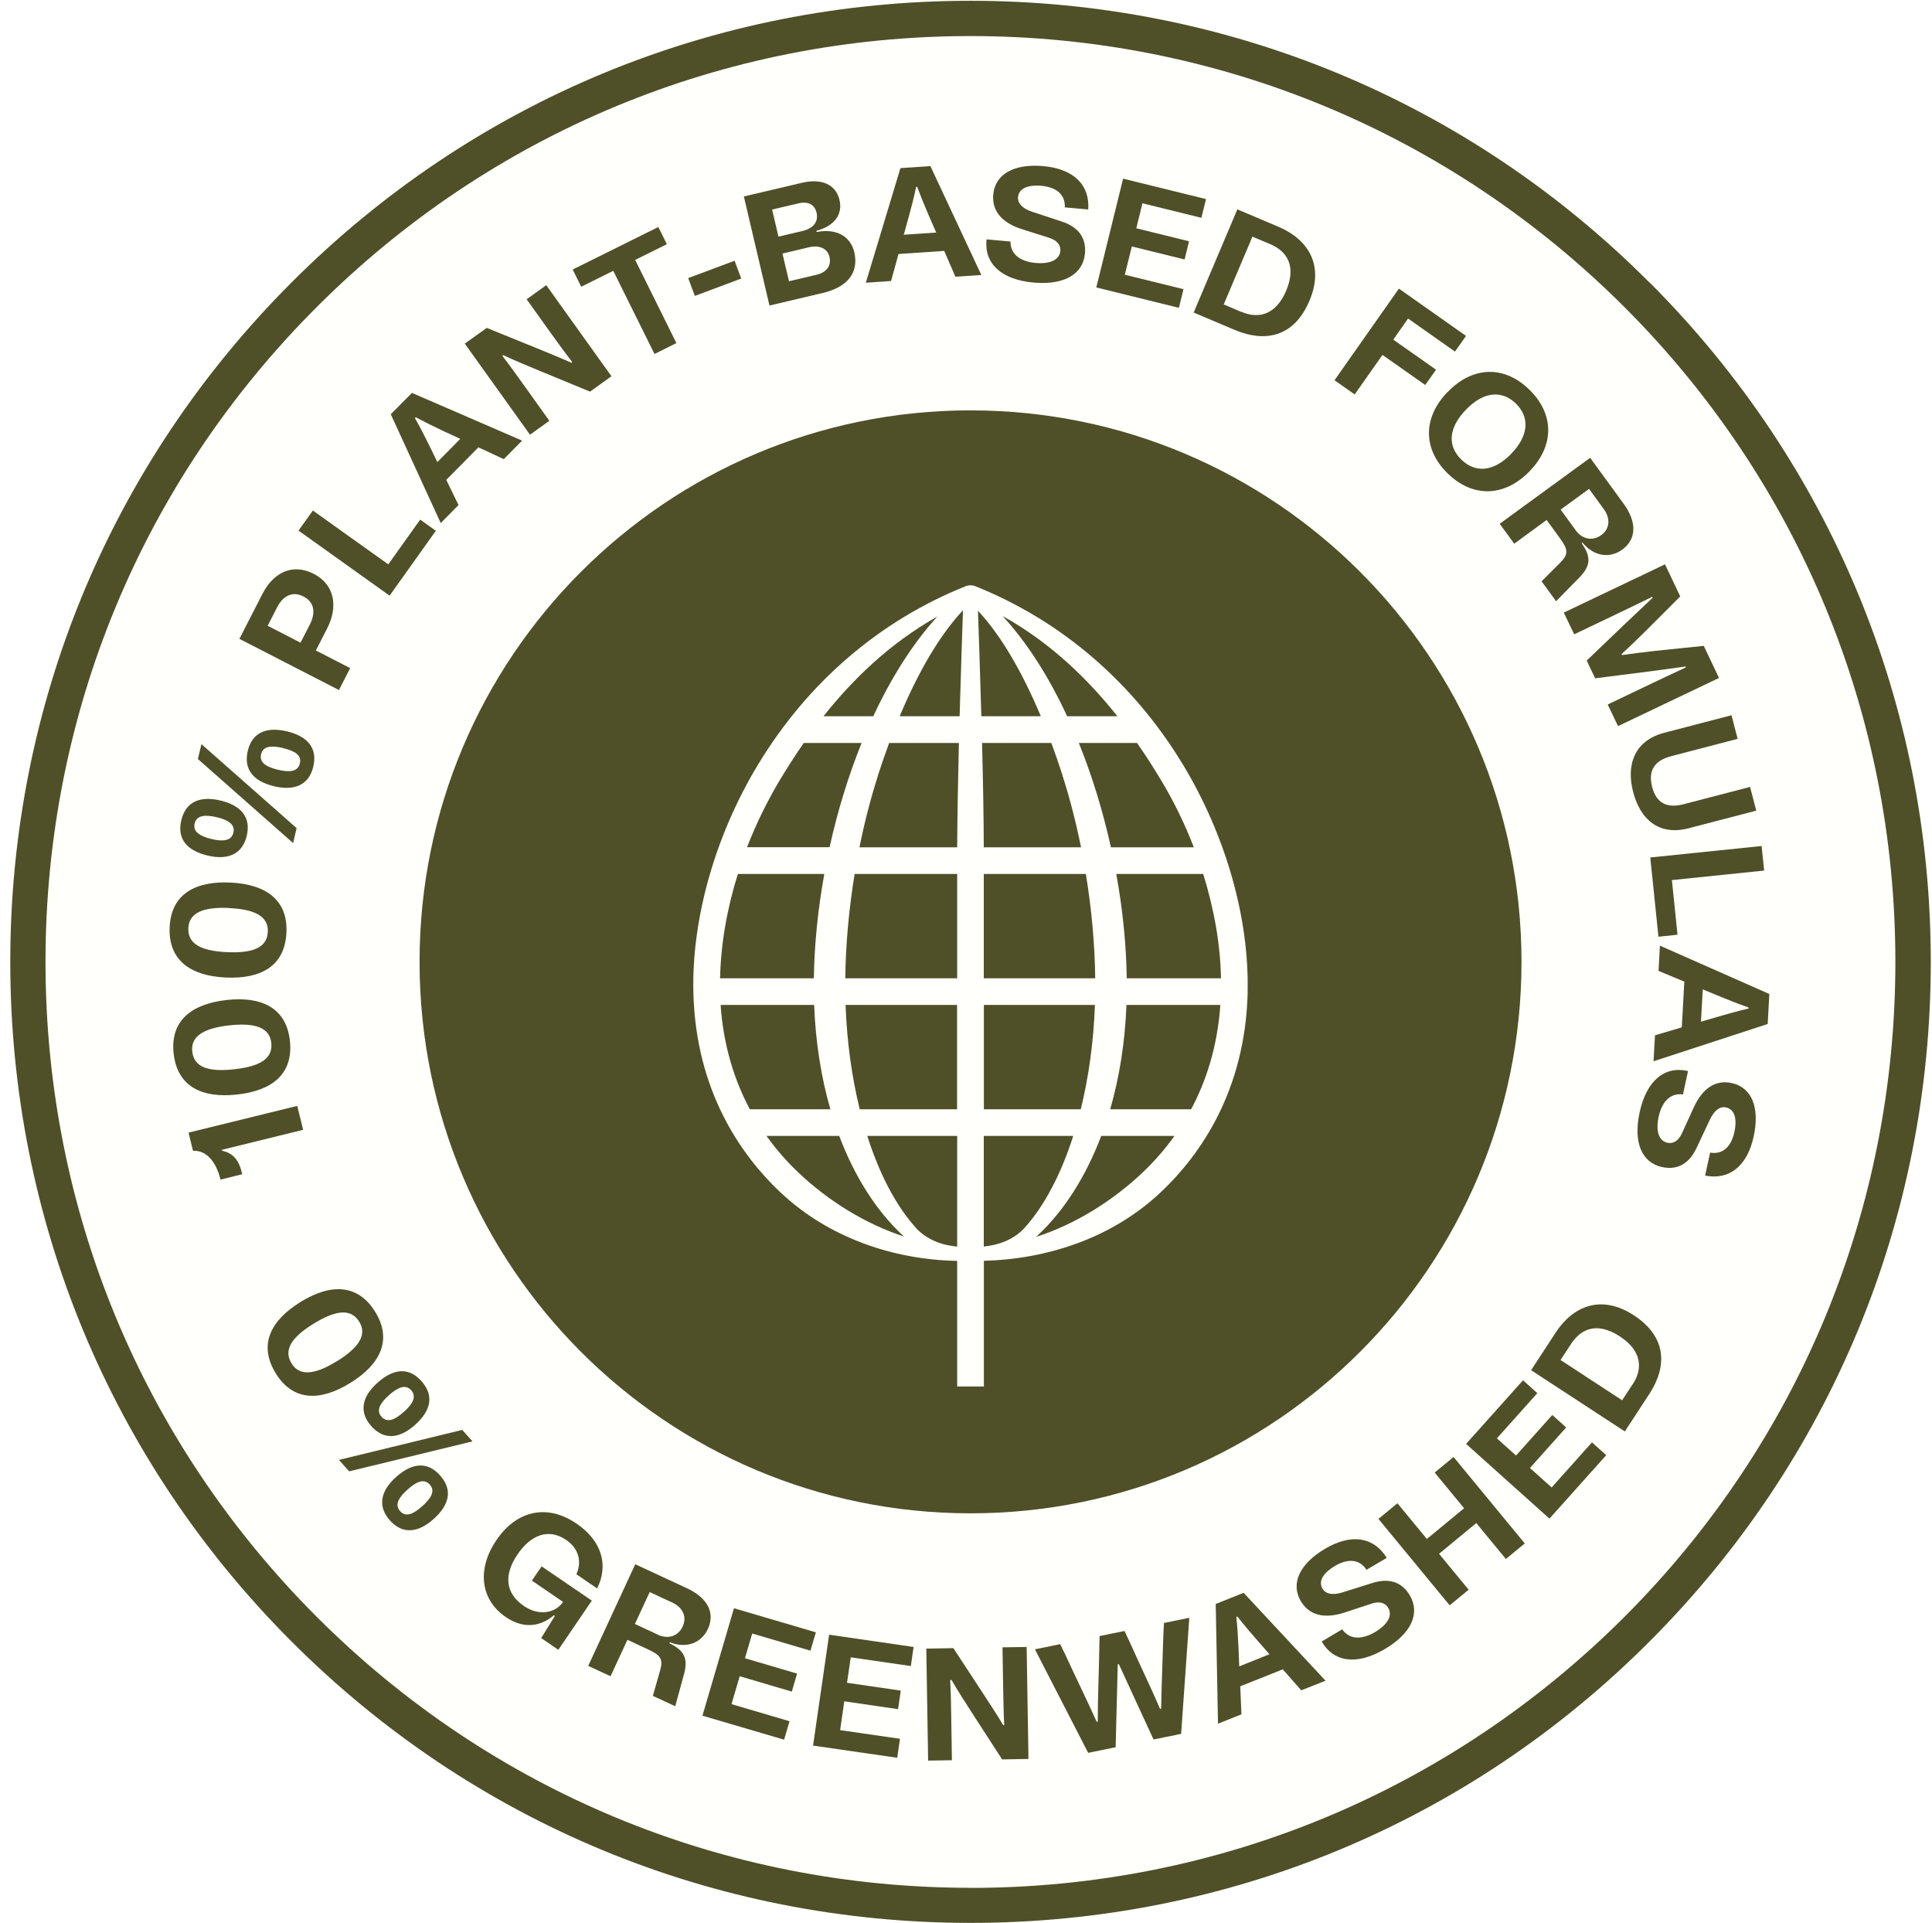 <svg width="206" height="205" viewBox="0 0 206 205" fill="none" xmlns="http://www.w3.org/2000/svg">
<g filter="url(#filter0_b_1231_5885)">
<ellipse cx="103.259" cy="102.458" rx="102.388" ry="102.458" fill="#FFFFF4" fill-opacity="0.2"/>
</g>
<path d="M90.129 104.296H102.059V93.171H91.127C90.517 96.902 90.168 100.691 90.129 104.296Z" fill="#4F5027"/>
<path d="M91.669 118.26H102.049V107.136H90.158C90.303 111.07 90.826 114.839 91.669 118.26Z" fill="#4F5027"/>
<path d="M119.14 76.358C116.128 72.56 112.129 68.577 106.91 65.679C109.563 68.567 111.878 72.24 113.785 76.358H119.13H119.14Z" fill="#4F5027"/>
<path d="M97.596 130.838C98.845 132.234 100.549 132.767 102.059 132.902V121.099H92.473C93.751 125.121 95.504 128.493 97.596 130.829V130.838Z" fill="#4F5027"/>
<path d="M93.615 82.686C92.83 85.118 92.172 87.696 91.639 90.332H102.058C102.078 86.95 102.155 83.006 102.242 79.207H94.806C94.389 80.341 93.983 81.504 93.605 82.686H93.615Z" fill="#4F5027"/>
<path d="M102.32 76.358C102.456 71.504 102.601 67.201 102.679 65.059C100.142 67.763 97.866 71.736 95.93 76.358H102.32Z" fill="#4F5027"/>
<path d="M99.948 65.728C94.777 68.625 90.798 72.579 87.806 76.358H93.112C95.019 72.269 97.314 68.606 99.948 65.728Z" fill="#4F5027"/>
<path d="M89.491 121.099H81.725C82.819 122.63 83.971 123.9 85.056 124.937C88.309 128.038 92.299 130.499 96.414 131.836C96.337 131.769 96.269 131.71 96.191 131.643C93.451 129.075 91.137 125.479 89.481 121.099H89.491Z" fill="#4F5027"/>
<path d="M87.893 93.171H78.675C77.503 96.912 76.854 100.691 76.777 104.296H86.779C86.828 100.72 87.206 96.951 87.893 93.171Z" fill="#4F5027"/>
<path d="M86.808 107.136H76.834C77.144 111.603 78.364 115.285 79.952 118.26H88.541C87.572 114.907 86.962 111.176 86.808 107.136Z" fill="#4F5027"/>
<path d="M91.882 79.207H85.704C84.765 80.554 83.951 81.843 83.254 82.987C81.841 85.332 80.63 87.803 79.652 90.322H88.454C89.296 86.504 90.449 82.735 91.872 79.198L91.882 79.207Z" fill="#4F5027"/>
<path d="M120.137 104.296H130.188C130.12 100.701 129.462 96.912 128.29 93.171H119.023C119.711 96.951 120.089 100.72 120.137 104.296Z" fill="#4F5027"/>
<path d="M118.365 118.26H127.002C128.59 115.295 129.811 111.613 130.12 107.136H120.108C119.953 111.167 119.343 114.898 118.375 118.26H118.365Z" fill="#4F5027"/>
<path d="M121.251 79.207H115.034C116.458 82.744 117.61 86.514 118.452 90.332H127.293C126.315 87.803 125.114 85.332 123.691 82.996C122.994 81.853 122.19 80.564 121.241 79.217L121.251 79.207Z" fill="#4F5027"/>
<path d="M104.276 65.108C104.354 67.259 104.499 71.532 104.635 76.358H110.977C109.05 71.765 106.794 67.811 104.276 65.108Z" fill="#4F5027"/>
<path d="M103.483 43.75C71.035 43.75 44.736 70.069 44.736 102.542C44.736 135.015 71.035 161.335 103.483 161.335C135.931 161.335 162.23 135.015 162.23 102.542C162.23 70.069 135.931 43.75 103.483 43.75ZM133.035 105.75C132.793 116.332 127.923 123.154 123.866 127.011C118.617 132.011 111.626 134.24 104.906 134.414V147.816H102.06V134.424C95.34 134.298 88.348 132.011 83.1 127.011C79.053 123.154 74.172 116.332 73.93 105.75C73.756 97.891 76.264 89.053 80.825 81.514C86.131 72.744 93.781 66.174 102.95 62.501C103.289 62.365 103.667 62.365 104.006 62.501C113.176 66.174 120.825 72.754 126.132 81.514C130.692 89.053 133.21 97.891 133.026 105.75H133.035Z" fill="#4F5027"/>
<path d="M110.716 131.643C110.639 131.72 110.552 131.788 110.464 131.866C114.609 130.538 118.617 128.057 121.9 124.937C122.984 123.9 124.137 122.63 125.231 121.099H117.417C115.761 125.479 113.447 129.075 110.706 131.643H110.716Z" fill="#4F5027"/>
<path d="M113.301 82.686C112.923 81.504 112.516 80.341 112.1 79.207H104.712C104.809 83.006 104.886 86.94 104.896 90.332H115.266C114.734 87.696 114.075 85.118 113.291 82.686H113.301Z" fill="#4F5027"/>
<path d="M104.896 121.099V132.893C106.387 132.747 108.082 132.214 109.312 130.829C111.403 128.484 113.156 125.111 114.434 121.099H104.896Z" fill="#4F5027"/>
<path d="M115.79 93.171H104.896V104.296H116.777C116.739 100.691 116.39 96.912 115.78 93.171H115.79Z" fill="#4F5027"/>
<path d="M104.896 118.26H115.238C116.08 114.849 116.603 111.08 116.748 107.136H104.906V118.26H104.896Z" fill="#4F5027"/>
<path d="M23.667 122.676C24.741 122.918 25.419 123.509 25.777 124.982L25.826 125.185L23.512 125.757C23.008 123.722 21.933 122.618 20.578 122.686L20.103 120.748L31.694 117.899L32.323 120.447L23.667 122.579V122.686V122.676Z" fill="#4F5027"/>
<path d="M25.274 116.687C21.508 117.103 18.903 115.824 18.515 112.317C18.128 108.809 20.433 107.026 24.17 106.609C27.947 106.193 30.532 107.491 30.91 110.95C31.297 114.497 29.012 116.28 25.284 116.687H25.274ZM24.461 109.313C21.633 109.623 20.326 110.524 20.5 112.103C20.684 113.751 22.147 114.313 24.984 113.993C27.801 113.683 29.109 112.82 28.925 111.173C28.75 109.594 27.279 109.003 24.461 109.313Z" fill="#4F5027"/>
<path d="M24.093 104.215C20.316 104.04 17.934 102.374 18.089 98.847C18.254 95.32 20.81 93.915 24.557 94.089C28.353 94.264 30.706 95.95 30.541 99.418C30.377 102.984 27.84 104.38 24.093 104.215ZM24.431 96.802C21.585 96.667 20.152 97.355 20.084 98.944C20.006 100.601 21.372 101.376 24.218 101.511C27.046 101.637 28.479 100.988 28.556 99.341C28.634 97.752 27.269 96.938 24.441 96.812L24.431 96.802Z" fill="#4F5027"/>
<path d="M22.137 91.211C19.929 90.688 18.864 89.438 19.328 87.461C19.803 85.465 21.314 84.825 23.521 85.348C25.69 85.862 26.784 87.122 26.31 89.108C25.845 91.066 24.306 91.725 22.137 91.211ZM23.105 87.122C21.827 86.821 20.965 86.928 20.752 87.79C20.549 88.672 21.304 89.147 22.553 89.448C23.812 89.748 24.683 89.632 24.887 88.769C25.09 87.887 24.335 87.412 23.105 87.122ZM31.248 89.874L21.101 80.92L21.478 79.331L31.626 88.285L31.248 89.884V89.874ZM29.224 83.817C27.036 83.304 25.952 82.044 26.416 80.067C26.891 78.071 28.421 77.451 30.609 77.974C32.778 78.487 33.872 79.747 33.408 81.724C32.943 83.682 31.403 84.341 29.234 83.827L29.224 83.817ZM30.183 79.747C28.905 79.447 28.043 79.544 27.84 80.406C27.627 81.308 28.392 81.763 29.641 82.063C30.9 82.364 31.762 82.267 31.974 81.385C32.188 80.503 31.413 80.048 30.183 79.757V79.747Z" fill="#4F5027"/>
<path d="M33.476 61.19C35.664 62.314 36.08 64.659 34.889 66.985L33.679 69.349L37.339 71.229L36.139 73.565L25.526 68.109L27.985 63.312C29.147 61.054 31.161 59.998 33.485 61.19H33.476ZM33.05 66.549C33.66 65.347 33.543 64.194 32.362 63.593C31.152 62.973 30.154 63.554 29.544 64.756L28.537 66.714L32.042 68.516L33.05 66.558V66.549Z" fill="#4F5027"/>
<path d="M41.396 60.172L44.804 55.395L46.47 56.587L41.541 63.505L31.829 56.567L33.359 54.426L41.406 60.172H41.396Z" fill="#4F5027"/>
<path d="M53.723 48.951L51.011 47.691L47.584 51.16L48.891 53.845L46.993 55.763L41.667 44.164L43.923 41.886L55.669 46.974L53.713 48.951H53.723ZM46.644 49.251L49.075 46.79L47.138 45.889C46.257 45.472 45.386 45.046 44.33 44.483L44.243 44.571C44.824 45.608 45.269 46.47 45.705 47.362L46.635 49.261L46.644 49.251Z" fill="#4F5027"/>
<path d="M53.578 37.952C54.488 39.144 55.262 40.229 56.047 41.324L58.574 44.861L56.511 46.344L49.559 36.634L51.902 34.958L57.509 37.235C58.603 37.691 59.697 38.127 60.937 38.679L61.014 38.601C60.201 37.545 59.533 36.624 58.864 35.694L56.153 31.905L58.245 30.403L65.197 40.113L62.912 41.751L57.673 39.59C56.386 39.047 55.069 38.524 53.645 37.855L53.568 37.952H53.578Z" fill="#4F5027"/>
<path d="M71.103 26.033L67.724 27.709L72.12 36.576L69.786 37.739L65.39 28.872L61.972 30.568L61.062 28.736L70.193 24.201L71.103 26.033Z" fill="#4F5027"/>
<path d="M74.086 31.546L73.379 29.647L78.327 27.797L79.034 29.696L74.086 31.546Z" fill="#4F5027"/>
<path d="M87.061 24.734C89.327 24.308 90.711 25.296 91.089 26.885C91.593 29.046 90.392 30.607 87.719 31.236L82.045 32.574L79.314 20.945L85.492 19.491C87.632 18.988 89.123 19.676 89.511 21.313C89.879 22.873 88.959 24.095 87.041 24.608L87.07 24.724L87.061 24.734ZM82.326 22.34L83.004 25.228L85.56 24.628C86.751 24.346 87.284 23.629 87.061 22.66C86.858 21.817 86.18 21.43 85.134 21.681L82.326 22.34ZM87.07 29.289C88.116 29.046 88.668 28.339 88.445 27.389C88.233 26.488 87.371 26.1 86.248 26.362L83.43 27.031L84.127 29.986L87.08 29.289H87.07Z" fill="#4F5027"/>
<path d="M101.867 29.492L100.676 26.75L95.805 27.079L95.011 29.957L92.319 30.142L96.009 17.922L99.204 17.709L104.636 29.318L101.867 29.502V29.492ZM96.367 25.025L99.824 24.792L98.972 22.835C98.584 21.934 98.216 21.042 97.8 19.918H97.684C97.442 21.091 97.19 22.031 96.928 22.99L96.367 25.025Z" fill="#4F5027"/>
<path d="M105.198 25.519L107.744 25.752C107.735 27.05 108.703 27.864 110.378 28.029C111.976 28.174 112.973 27.7 113.06 26.75C113.119 26.101 112.683 25.606 111.821 25.335L108.994 24.444C106.815 23.756 105.75 22.476 105.905 20.742C106.098 18.581 108.103 17.428 111.24 17.709C114.464 17.999 116.217 19.695 116.033 22.331L113.535 22.108C113.603 20.79 112.683 19.957 111.056 19.811C109.545 19.676 108.635 20.112 108.548 21.013C108.49 21.672 109.003 22.234 110.097 22.593L113.186 23.61C114.803 24.133 115.849 25.19 115.685 27.021C115.481 29.25 113.448 30.423 110.185 30.122C106.776 29.812 104.917 28.107 105.188 25.529L105.198 25.519Z" fill="#4F5027"/>
<path d="M128.108 23.222L121.814 21.672L121.156 24.337L126.781 25.723L126.307 27.661L120.681 26.275L119.935 29.289L126.191 30.829L125.697 32.816L116.895 30.645L119.752 19.046L128.592 21.226L128.098 23.213L128.108 23.222Z" fill="#4F5027"/>
<path d="M139.621 32.06C137.946 36.024 134.799 36.499 131.671 35.181L127.275 33.32L131.932 22.321L136.329 24.182C139.485 25.519 141.228 28.281 139.621 32.06ZM132.388 33.252C134.256 34.047 136.067 33.514 137.132 31.004C138.236 28.397 137.277 26.808 135.428 26.023L133.54 25.229L130.48 32.458L132.378 33.262L132.388 33.252Z" fill="#4F5027"/>
<path d="M155.142 37.487L150.136 33.96L148.558 36.208L153.119 39.415L151.966 41.043L147.406 37.836L144.443 42.051L142.293 40.539L149.158 30.771L156.314 35.81L155.133 37.487H155.142Z" fill="#4F5027"/>
<path d="M154.377 41.77C157.079 38.989 160.429 38.97 163.063 41.538C165.707 44.106 165.784 47.478 163.082 50.249C160.381 53.021 157.021 53.06 154.368 50.482C151.724 47.914 151.666 44.542 154.368 41.77H154.377ZM161.146 48.36C163.044 46.402 163.092 44.445 161.63 43.02C160.168 41.596 158.222 41.702 156.324 43.66C154.387 45.656 154.348 47.575 155.82 48.999C157.282 50.424 159.219 50.356 161.156 48.36H161.146Z" fill="#4F5027"/>
<path d="M165.919 64.097L164.37 61.975L166.326 60.017C167.246 59.116 167.227 58.622 166.355 57.42L164.912 55.434L161.456 57.963L159.906 55.841L169.551 48.806L173.124 53.709C174.547 55.666 174.499 57.478 172.988 58.583C171.613 59.591 169.909 59.291 168.747 57.856L168.65 57.924C169.696 59.417 169.589 60.347 168.408 61.558L165.929 64.087L165.919 64.097ZM167.992 56.519C168.718 57.508 169.822 57.721 170.751 57.033C171.632 56.393 171.739 55.298 171.022 54.3L169.434 52.12L166.404 54.329L167.992 56.509V56.519Z" fill="#4F5027"/>
<path d="M166.762 65.299L177.53 60.163L179.156 63.584L175.486 67.256C174.663 68.061 173.84 68.874 172.891 69.737L172.94 69.844C174.208 69.65 175.351 69.524 176.503 69.388L181.664 68.855L183.291 72.276L172.523 77.412L171.42 75.106L176.193 72.828C177.336 72.286 178.469 71.743 179.757 71.152L179.728 71.055C178.275 71.258 176.949 71.442 175.641 71.607L170.083 72.315L169.183 70.425L173.23 66.549C174.179 65.648 175.157 64.727 176.222 63.719L176.164 63.632C174.896 64.252 173.753 64.805 172.62 65.347L167.847 67.624L166.743 65.318L166.762 65.299Z" fill="#4F5027"/>
<path d="M184.618 76.239L185.276 78.769L178.179 80.619C176.465 81.065 175.7 82.112 176.155 83.885C176.61 85.639 177.762 86.201 179.524 85.736L186.603 83.895L187.261 86.424L180.038 88.304C176.9 89.118 174.896 87.383 174.131 84.418C173.385 81.54 174.257 78.953 177.462 78.119L184.627 76.249L184.618 76.239Z" fill="#4F5027"/>
<path d="M178.265 93.808L178.866 99.651L176.832 99.864L175.961 91.415L187.832 90.194L188.103 92.81L178.265 93.827V93.808Z" fill="#4F5027"/>
<path d="M176.455 110.379L179.321 109.526L179.592 104.652L176.842 103.508L176.987 100.814L188.655 105.97L188.481 109.168L176.31 113.141L176.465 110.36L176.455 110.379ZM181.558 105.466L181.364 108.925L183.407 108.325C184.346 108.053 185.276 107.792 186.438 107.52V107.404C185.324 107.016 184.424 106.658 183.504 106.28L181.548 105.476L181.558 105.466Z" fill="#4F5027"/>
<path d="M179.989 114.178L179.447 116.678C178.159 116.503 177.239 117.366 176.861 119.013C176.523 120.583 176.861 121.63 177.801 121.833C178.43 121.969 178.982 121.601 179.36 120.777L180.589 118.073C181.548 115.99 182.942 115.089 184.647 115.467C186.767 115.922 187.658 118.064 186.99 121.145C186.302 124.314 184.405 125.835 181.809 125.331L182.342 122.88C183.64 123.112 184.579 122.298 184.927 120.699C185.247 119.217 184.927 118.257 184.046 118.064C183.398 117.918 182.778 118.364 182.294 119.411L180.909 122.356C180.192 123.897 179.021 124.808 177.22 124.421C175.041 123.946 174.131 121.775 174.828 118.577C175.554 115.224 177.481 113.596 179.999 114.187L179.989 114.178Z" fill="#4F5027"/>
<path d="M32.032 138.808C35.256 136.821 38.161 136.86 40.011 139.864C41.86 142.868 40.534 145.475 37.338 147.442C34.104 149.439 31.219 149.371 29.398 146.405C27.529 143.372 28.846 140.775 32.042 138.808H32.032ZM35.915 145.126C38.336 143.634 39.139 142.258 38.306 140.911C37.445 139.506 35.876 139.622 33.446 141.114C31.035 142.597 30.221 143.944 31.083 145.349C31.916 146.706 33.494 146.609 35.905 145.126H35.915Z" fill="#4F5027"/>
<path d="M36.138 155.64L49.287 152.443L50.381 153.664L37.232 156.861L36.138 155.64ZM40.262 147.403C41.957 145.892 43.593 145.727 44.939 147.248C46.305 148.779 45.956 150.388 44.261 151.9C42.596 153.392 40.94 153.557 39.585 152.035C38.248 150.533 38.587 148.896 40.253 147.413L40.262 147.403ZM43.051 150.533C44.029 149.661 44.436 148.886 43.845 148.217C43.245 147.539 42.412 147.898 41.463 148.75C40.495 149.613 40.088 150.388 40.679 151.047C41.279 151.725 42.112 151.367 43.051 150.524V150.533ZM42.247 157.453C43.923 155.95 45.578 155.776 46.924 157.297C48.29 158.829 47.922 160.437 46.237 161.939C44.571 163.432 42.916 163.596 41.57 162.085C40.233 160.583 40.572 158.945 42.238 157.462L42.247 157.453ZM45.026 160.573C46.004 159.701 46.421 158.935 45.83 158.276C45.22 157.588 44.397 157.956 43.448 158.809C42.48 159.672 42.063 160.437 42.664 161.106C43.264 161.784 44.087 161.416 45.026 160.573Z" fill="#4F5027"/>
<path d="M59.047 172.211C57.769 173.296 55.968 173.791 53.915 172.386C51.32 170.612 50.749 167.395 52.947 164.168C55.058 161.067 58.312 160.263 61.488 162.443C64.209 164.294 64.896 166.92 63.666 169.343L61.459 167.831C62.049 166.513 61.739 165.108 60.364 164.168C58.486 162.899 56.607 163.625 55.194 165.699C53.712 167.87 53.838 169.837 55.871 171.223C57.421 172.279 59.086 171.988 59.938 170.922L60.035 170.777L56.714 168.509L57.75 166.988L63.105 170.641L59.532 175.884L57.702 174.634L59.164 172.279L59.067 172.211H59.047Z" fill="#4F5027"/>
<path d="M71.995 181.902L69.613 180.797L70.368 178.142C70.736 176.901 70.474 176.485 69.128 175.855L66.901 174.818L65.1 178.704L62.718 177.599L67.734 166.765L73.244 169.323C75.442 170.341 76.275 171.95 75.481 173.655C74.764 175.206 73.137 175.768 71.423 175.08L71.375 175.186C73.011 175.981 73.37 176.843 72.934 178.481L71.995 181.902ZM70.135 174.275C71.249 174.789 72.314 174.44 72.798 173.384C73.253 172.395 72.827 171.388 71.714 170.864L69.274 169.73L67.695 173.132L70.135 174.266V174.275Z" fill="#4F5027"/>
<path d="M86.422 175.981L80.205 174.149L79.431 176.785L84.989 178.423L84.427 180.341L78.869 178.704L77.998 181.679L84.185 183.501L83.604 185.468L74.899 182.909L78.259 171.455L86.993 174.023L86.412 175.99L86.422 175.981Z" fill="#4F5027"/>
<path d="M97.121 177.618L90.711 176.688L90.314 179.402L96.046 180.235L95.756 182.212L90.023 181.378L89.578 184.45L95.959 185.371L95.668 187.396L86.692 186.098L88.406 174.275L97.412 175.583L97.121 177.609V177.618Z" fill="#4F5027"/>
<path d="M101.314 179.13C101.391 180.632 101.411 181.96 101.43 183.307L101.498 187.658L98.961 187.697L98.767 175.758L101.653 175.709L104.974 180.778C105.623 181.776 106.272 182.754 106.969 183.917L107.075 183.898C107.008 182.57 106.988 181.427 106.969 180.283L106.891 175.622L109.467 175.583L109.661 187.522L106.853 187.571L103.773 182.813C103.018 181.63 102.234 180.448 101.45 179.091L101.333 179.13H101.314Z" fill="#4F5027"/>
<path d="M116.023 186.863L110.349 175.835L113.041 175.283L113.641 176.514C114.832 179.111 115.936 181.32 116.933 183.559L117.049 183.539C117.049 181.068 117.165 178.588 117.214 175.7L117.243 174.421L119.896 173.878L120.448 175.041C121.629 177.677 122.714 179.905 123.692 182.183L123.808 182.163C123.847 179.721 123.953 177.26 124.04 174.401L124.108 173.025L126.81 172.473L125.938 184.848L122.995 185.448L119.296 177.415L119.18 177.434L118.957 186.272L116.013 186.873L116.023 186.863Z" fill="#4F5027"/>
<path d="M138.748 180.206L136.773 177.967L132.241 179.779L132.367 182.764L129.869 183.762L129.627 171L132.6 169.808L141.334 179.179L138.748 180.206ZM132.145 177.648L135.359 176.359L133.946 174.75C133.306 174.014 132.677 173.277 131.932 172.337L131.825 172.386C131.951 173.568 131.999 174.537 132.048 175.525L132.135 177.638L132.145 177.648Z" fill="#4F5027"/>
<path d="M140.918 175.002L143.116 173.703C143.862 174.769 145.121 174.857 146.583 174.014C147.968 173.2 148.5 172.231 148.016 171.407C147.687 170.845 147.038 170.69 146.186 170.98L143.368 171.911C141.19 172.618 139.582 172.201 138.701 170.699C137.597 168.829 138.556 166.726 141.277 165.118C144.065 163.47 146.476 163.829 147.861 166.087L145.702 167.356C144.995 166.251 143.756 166.106 142.351 166.94C141.044 167.715 140.55 168.597 141.015 169.372C141.354 169.944 142.1 170.099 143.194 169.75L146.302 168.771C147.919 168.257 149.381 168.5 150.321 170.079C151.454 172.008 150.476 174.149 147.658 175.806C144.704 177.551 142.206 177.241 140.918 174.983V175.002Z" fill="#4F5027"/>
<path d="M152.973 156.987L154.987 155.33L162.579 164.546L160.565 166.203L157.408 162.375L153.438 165.651L156.594 169.478L154.571 171.145L146.979 161.93L149.003 160.263L152.14 164.071L156.11 160.796L152.973 156.987Z" fill="#4F5027"/>
<path d="M163.924 148.518L159.606 153.344L161.649 155.175L165.512 150.853L166.994 152.181L163.13 156.503L165.445 158.577L169.744 153.77L171.264 155.136L165.212 161.9L156.323 153.935L162.394 147.151L163.915 148.518H163.924Z" fill="#4F5027"/>
<path d="M174.207 140.223C177.809 142.577 177.722 145.766 175.863 148.605L173.249 152.607L163.256 146.076L165.87 142.074C167.749 139.205 170.76 137.974 174.207 140.223ZM174.101 147.558C175.214 145.863 175.011 143.973 172.726 142.481C170.354 140.93 168.62 141.589 167.516 143.275L166.393 144.99L172.958 149.283L174.091 147.558H174.101Z" fill="#4F5027"/>
<path d="M175.863 30.106C156.546 10.744 130.837 0.084 103.473 0.084C76.109 0.084 50.43 10.744 31.093 30.106C11.746 49.458 1.095 75.186 1.095 102.542C1.095 129.898 11.746 155.656 31.093 175.008C50.43 194.36 76.138 205 103.483 205C130.828 205 156.556 194.36 175.873 175.008C195.21 155.656 205.871 129.928 205.871 102.542C205.871 75.157 195.22 49.458 175.873 30.096L175.863 30.106ZM103.473 201.259C77.145 201.259 52.366 190.987 33.746 172.343C15.125 153.708 4.852 128.92 4.852 102.542C4.852 76.165 15.125 51.396 33.746 32.761C52.366 14.126 77.145 3.844 103.473 3.844C129.801 3.844 154.58 14.126 173.23 32.761C191.85 51.396 202.095 76.194 202.095 102.542C202.095 128.891 191.85 153.708 173.23 172.353C154.58 190.987 129.83 201.269 103.473 201.269V201.259Z" fill="#4F5027"/>
<defs>
<filter id="filter0_b_1231_5885" x="-9.129" y="-10" width="224.776" height="224.916" filterUnits="userSpaceOnUse" color-interpolation-filters="sRGB">
<feFlood flood-opacity="0" result="BackgroundImageFix"/>
<feGaussianBlur in="BackgroundImage" stdDeviation="5"/>
<feComposite in2="SourceAlpha" operator="in" result="effect1_backgroundBlur_1231_5885"/>
<feBlend mode="normal" in="SourceGraphic" in2="effect1_backgroundBlur_1231_5885" result="shape"/>
</filter>
</defs>
</svg>
